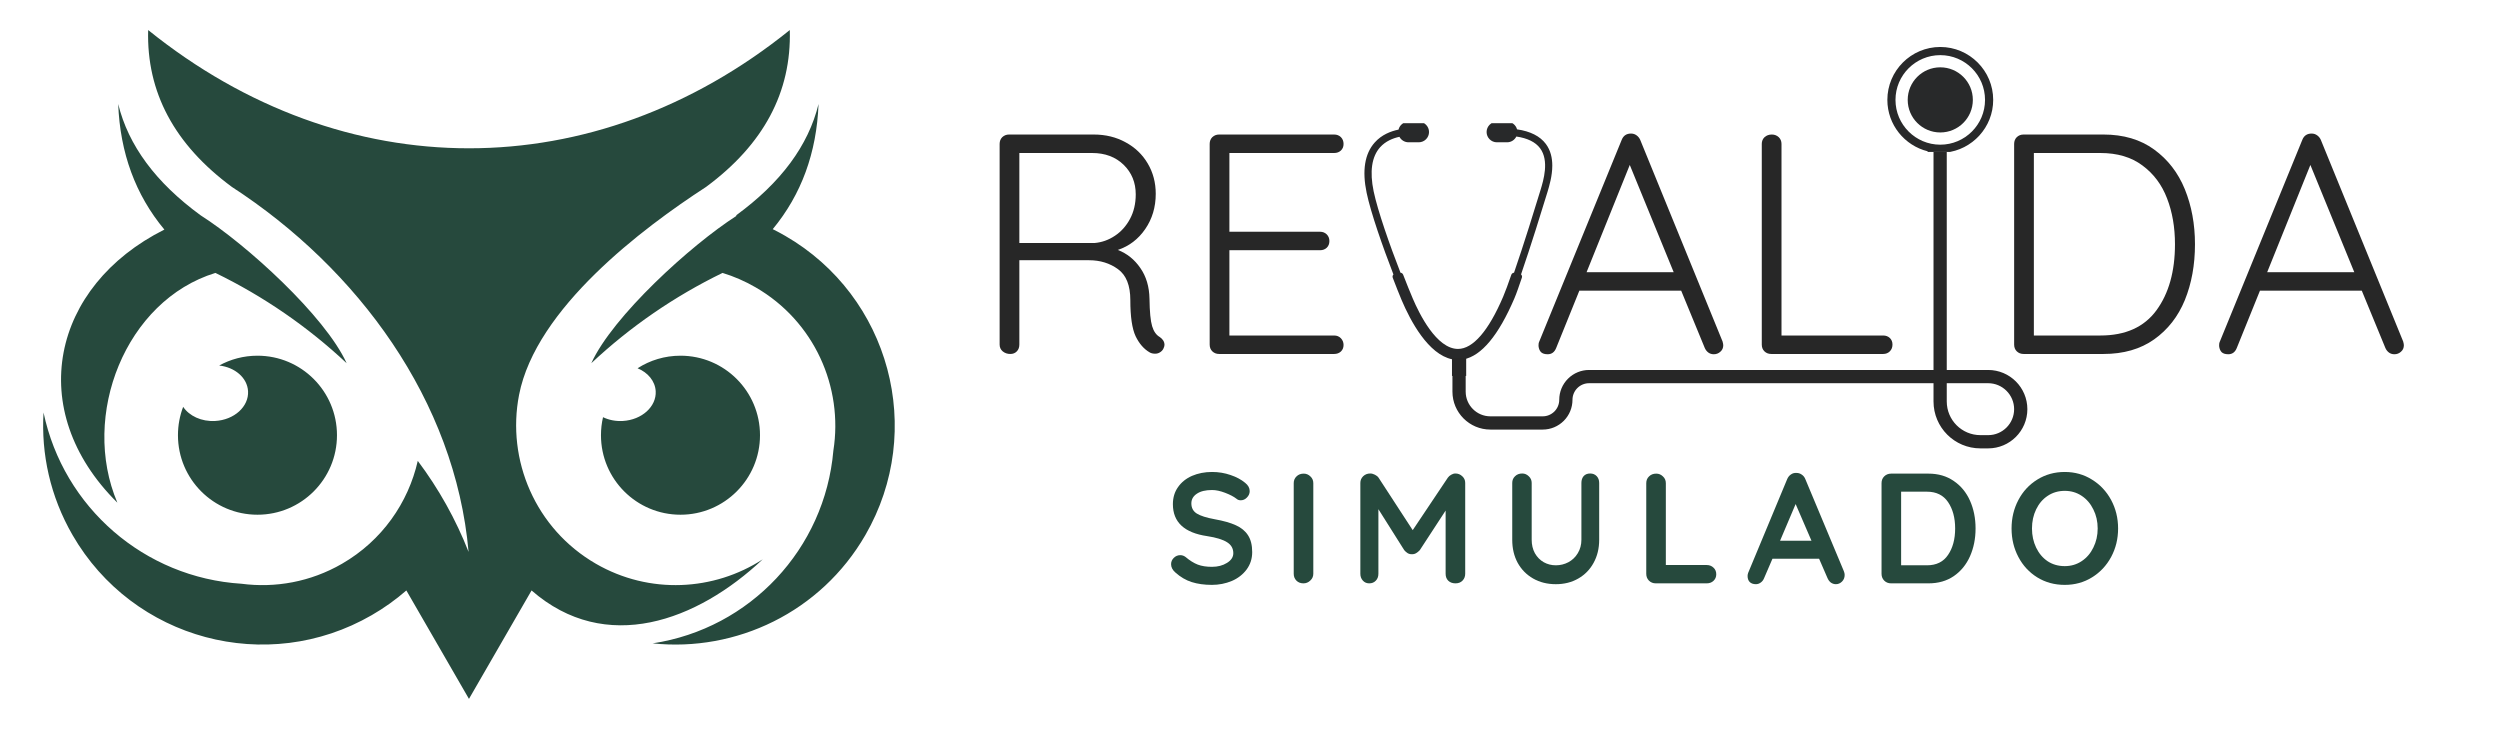 <svg xmlns="http://www.w3.org/2000/svg" xmlns:xlink="http://www.w3.org/1999/xlink" width="375" zoomAndPan="magnify" viewBox="0 0 281.25 82.5" height="110" preserveAspectRatio="xMidYMid meet" version="1.0"><defs><g/><clipPath id="bc4a76be30"><path d="M 4 3.379 L 101 3.379 L 101 78.672 L 4 78.672 Z M 4 3.379 " clip-rule="nonzero"/></clipPath><clipPath id="50c18457f3"><path d="M 153.203 13.863 L 174.82 13.863 L 174.82 40.699 L 153.203 40.699 Z M 153.203 13.863 " clip-rule="nonzero"/></clipPath><clipPath id="a105980da4"><path d="M 211.793 5.273 L 224.465 5.273 L 224.465 17.094 L 211.793 17.094 Z M 211.793 5.273 " clip-rule="nonzero"/></clipPath><clipPath id="611f846819"><path d="M 163.348 40.254 L 164.945 40.254 L 164.945 42.289 L 163.348 42.289 Z M 163.348 40.254 " clip-rule="nonzero"/></clipPath></defs><g clip-path="url(#bc4a76be30)"><path fill="#26493d" d="M 28.965 57.906 C 33.902 57.906 37.91 53.902 37.91 48.961 C 37.91 44.02 33.906 40.016 28.965 40.016 C 27.402 40.016 25.934 40.418 24.656 41.121 C 26.43 41.316 27.82 42.5 27.906 44.008 C 28.004 45.738 26.352 47.238 24.211 47.359 C 22.664 47.449 21.289 46.793 20.605 45.77 C 20.227 46.762 20.02 47.836 20.02 48.961 C 20.02 53.902 24.023 57.906 28.965 57.906 M 13.203 56.551 C 9.027 46.727 14.129 33.801 24.234 30.703 C 29.629 33.324 34.605 36.746 38.996 40.859 C 36.574 35.547 27.711 27.488 22.57 24.223 C 17.531 20.543 14.441 16.371 13.297 11.699 C 13.512 17.211 15.242 21.922 18.492 25.828 C 5.828 32.168 2.68 46.133 13.203 56.551 Z M 67.609 48.961 C 67.609 53.902 71.613 57.906 76.555 57.906 C 81.492 57.906 85.5 53.902 85.5 48.961 C 85.5 44.02 81.496 40.016 76.555 40.016 C 74.777 40.016 73.117 40.535 71.727 41.43 C 72.887 41.91 73.699 42.867 73.766 44.008 C 73.863 45.738 72.207 47.238 70.066 47.359 C 69.25 47.406 68.484 47.246 67.84 46.934 C 67.688 47.586 67.609 48.262 67.609 48.961 Z M 93.754 50.695 C 92.797 61.75 84.395 70.715 73.422 72.379 C 82.805 73.367 92.332 68.891 97.355 60.191 C 104.16 48.406 100.121 33.34 88.34 26.535 C 87.875 26.266 87.406 26.016 86.934 25.781 C 90.156 21.883 91.875 17.191 92.086 11.699 C 90.945 16.371 87.855 20.547 82.816 24.223 L 82.852 24.285 C 77.695 27.59 68.926 35.582 66.523 40.859 C 70.914 36.746 75.891 33.324 81.285 30.703 C 82.555 31.09 83.801 31.629 84.996 32.32 C 91.617 36.141 94.883 43.562 93.754 50.695 Z M 38.477 63.422 C 34.922 65.477 30.953 66.168 27.172 65.672 C 16.262 64.992 7.148 57.105 4.898 46.41 C 4.617 51.062 5.652 55.848 8.16 60.191 C 14.965 71.977 30.035 76.012 41.816 69.207 C 43.227 68.395 44.531 67.457 45.715 66.426 L 52.758 78.625 L 59.801 66.426 C 68.148 73.707 78.434 69.867 85.809 62.922 C 80.324 66.48 73.082 66.91 67.039 63.422 C 60.227 59.488 56.969 51.742 58.395 44.422 C 60.293 34.688 72.293 25.664 79.43 21.031 C 85.906 16.25 89.047 10.363 88.852 3.379 C 66.844 21.117 38.676 21.117 16.668 3.379 C 16.473 10.363 19.613 16.25 26.09 21.031 C 40.227 30.207 51.215 45.062 52.715 62.09 C 51.277 58.422 49.352 54.98 47 51.848 C 45.93 56.559 42.98 60.824 38.477 63.422 Z M 38.477 63.422 " fill-opacity="1" fill-rule="evenodd"/></g><g fill="#272727" fill-opacity="1"><g transform="translate(109.146, 39.822)"><g><path d="M 21.328 -1.906 C 21.68 -1.664 21.859 -1.367 21.859 -1.016 C 21.859 -0.898 21.812 -0.75 21.719 -0.562 C 21.625 -0.395 21.492 -0.266 21.328 -0.172 C 21.172 -0.078 21 -0.031 20.812 -0.031 C 20.57 -0.031 20.367 -0.078 20.203 -0.172 C 19.547 -0.547 19.016 -1.156 18.609 -2 C 18.211 -2.852 18.016 -4.207 18.016 -6.062 C 18.016 -7.707 17.555 -8.863 16.641 -9.531 C 15.723 -10.207 14.629 -10.547 13.359 -10.547 L 5.531 -10.547 L 5.531 -1.062 C 5.531 -0.75 5.438 -0.492 5.25 -0.297 C 5.062 -0.098 4.816 0 4.516 0 C 4.18 0 3.895 -0.098 3.656 -0.297 C 3.426 -0.492 3.312 -0.75 3.312 -1.062 L 3.312 -23.625 C 3.312 -23.938 3.41 -24.191 3.609 -24.391 C 3.816 -24.586 4.07 -24.688 4.375 -24.688 L 13.891 -24.688 C 15.234 -24.688 16.43 -24.395 17.484 -23.812 C 18.547 -23.238 19.375 -22.445 19.969 -21.438 C 20.57 -20.426 20.875 -19.285 20.875 -18.016 C 20.875 -16.516 20.477 -15.191 19.688 -14.047 C 18.906 -12.91 17.879 -12.129 16.609 -11.703 C 17.641 -11.305 18.484 -10.629 19.141 -9.672 C 19.805 -8.723 20.148 -7.566 20.172 -6.203 C 20.191 -4.742 20.289 -3.719 20.469 -3.125 C 20.645 -2.539 20.93 -2.133 21.328 -1.906 Z M 14 -12.484 C 14.82 -12.555 15.582 -12.828 16.281 -13.297 C 16.988 -13.766 17.555 -14.398 17.984 -15.203 C 18.41 -16.004 18.625 -16.922 18.625 -17.953 C 18.625 -19.285 18.172 -20.395 17.266 -21.281 C 16.359 -22.164 15.176 -22.609 13.719 -22.609 L 5.531 -22.609 L 5.531 -12.484 Z M 14 -12.484 "/></g></g></g><g fill="#272727" fill-opacity="1"><g transform="translate(132.776, 39.822)"><g><path d="M 17.312 -2.078 C 17.625 -2.078 17.879 -1.973 18.078 -1.766 C 18.273 -1.555 18.375 -1.305 18.375 -1.016 C 18.375 -0.711 18.273 -0.469 18.078 -0.281 C 17.879 -0.094 17.625 0 17.312 0 L 4.375 0 C 4.07 0 3.816 -0.098 3.609 -0.297 C 3.41 -0.492 3.312 -0.75 3.312 -1.062 L 3.312 -23.625 C 3.312 -23.938 3.41 -24.191 3.609 -24.391 C 3.816 -24.586 4.07 -24.688 4.375 -24.688 L 17.312 -24.688 C 17.625 -24.688 17.879 -24.586 18.078 -24.391 C 18.273 -24.191 18.375 -23.938 18.375 -23.625 C 18.375 -23.32 18.273 -23.078 18.078 -22.891 C 17.879 -22.703 17.625 -22.609 17.312 -22.609 L 5.531 -22.609 L 5.531 -13.75 L 15.734 -13.75 C 16.035 -13.75 16.285 -13.648 16.484 -13.453 C 16.68 -13.254 16.781 -13.004 16.781 -12.703 C 16.781 -12.391 16.68 -12.141 16.484 -11.953 C 16.285 -11.766 16.035 -11.672 15.734 -11.672 L 5.531 -11.672 L 5.531 -2.078 Z M 17.312 -2.078 "/></g></g></g><g fill="#272727" fill-opacity="1"><g transform="translate(152.809, 39.822)"><g/></g></g><g fill="#272727" fill-opacity="1"><g transform="translate(162.438, 39.822)"><g/></g></g><g fill="#272727" fill-opacity="1"><g transform="translate(172.069, 39.822)"><g><path d="M 21.719 -1.406 C 21.77 -1.219 21.797 -1.078 21.797 -0.984 C 21.797 -0.68 21.688 -0.438 21.469 -0.25 C 21.258 -0.062 21.016 0.031 20.734 0.031 C 20.504 0.031 20.301 -0.031 20.125 -0.156 C 19.945 -0.289 19.812 -0.461 19.719 -0.672 L 17.062 -7.125 L 5.609 -7.125 L 3 -0.672 C 2.812 -0.203 2.492 0.031 2.047 0.031 C 1.711 0.031 1.461 -0.047 1.297 -0.203 C 1.141 -0.367 1.047 -0.594 1.016 -0.875 L 1.016 -0.984 C 1.016 -1.129 1.031 -1.238 1.062 -1.312 L 10.375 -24.094 C 10.562 -24.562 10.91 -24.797 11.422 -24.797 C 11.66 -24.797 11.867 -24.727 12.047 -24.594 C 12.223 -24.469 12.359 -24.301 12.453 -24.094 Z M 6.422 -9.203 L 16.219 -9.203 L 11.281 -21.266 Z M 6.422 -9.203 "/></g></g></g><g fill="#272727" fill-opacity="1"><g transform="translate(194.888, 39.822)"><g><path d="M 16.969 -2.078 C 17.27 -2.078 17.52 -1.984 17.719 -1.797 C 17.914 -1.609 18.016 -1.363 18.016 -1.062 C 18.016 -0.75 17.914 -0.492 17.719 -0.297 C 17.52 -0.098 17.27 0 16.969 0 L 4.375 0 C 4.07 0 3.816 -0.098 3.609 -0.297 C 3.41 -0.492 3.312 -0.75 3.312 -1.062 L 3.312 -23.625 C 3.312 -23.938 3.414 -24.191 3.625 -24.391 C 3.844 -24.586 4.113 -24.688 4.438 -24.688 C 4.75 -24.688 5.008 -24.586 5.219 -24.391 C 5.426 -24.191 5.531 -23.938 5.531 -23.625 L 5.531 -2.078 Z M 16.969 -2.078 "/></g></g></g><g fill="#272727" fill-opacity="1"><g transform="translate(213.651, 39.822)"><g/></g></g><g fill="#272727" fill-opacity="1"><g transform="translate(223.279, 39.822)"><g><path d="M 13.359 -24.688 C 15.617 -24.688 17.52 -24.125 19.062 -23 C 20.602 -21.883 21.754 -20.395 22.516 -18.531 C 23.273 -16.664 23.656 -14.602 23.656 -12.344 C 23.656 -10.02 23.273 -7.926 22.516 -6.062 C 21.754 -4.207 20.602 -2.734 19.062 -1.641 C 17.52 -0.547 15.617 0 13.359 0 L 4.375 0 C 4.07 0 3.816 -0.098 3.609 -0.297 C 3.41 -0.492 3.312 -0.75 3.312 -1.062 L 3.312 -23.625 C 3.312 -23.938 3.41 -24.191 3.609 -24.391 C 3.816 -24.586 4.07 -24.688 4.375 -24.688 Z M 13.016 -2.078 C 15.836 -2.078 17.941 -3.023 19.328 -4.922 C 20.711 -6.816 21.406 -9.289 21.406 -12.344 C 21.406 -14.25 21.109 -15.969 20.516 -17.5 C 19.93 -19.039 19.008 -20.273 17.75 -21.203 C 16.5 -22.141 14.922 -22.609 13.016 -22.609 L 5.531 -22.609 L 5.531 -2.078 Z M 13.016 -2.078 "/></g></g></g><g fill="#272727" fill-opacity="1"><g transform="translate(248.637, 39.822)"><g><path d="M 21.719 -1.406 C 21.77 -1.219 21.797 -1.078 21.797 -0.984 C 21.797 -0.68 21.688 -0.438 21.469 -0.25 C 21.258 -0.062 21.016 0.031 20.734 0.031 C 20.504 0.031 20.301 -0.031 20.125 -0.156 C 19.945 -0.289 19.812 -0.461 19.719 -0.672 L 17.062 -7.125 L 5.609 -7.125 L 3 -0.672 C 2.812 -0.203 2.492 0.031 2.047 0.031 C 1.711 0.031 1.461 -0.047 1.297 -0.203 C 1.141 -0.367 1.047 -0.594 1.016 -0.875 L 1.016 -0.984 C 1.016 -1.129 1.031 -1.238 1.062 -1.312 L 10.375 -24.094 C 10.562 -24.562 10.91 -24.797 11.422 -24.797 C 11.66 -24.797 11.867 -24.727 12.047 -24.594 C 12.223 -24.469 12.359 -24.301 12.453 -24.094 Z M 6.422 -9.203 L 16.219 -9.203 L 11.281 -21.266 Z M 6.422 -9.203 "/></g></g></g><path stroke-linecap="butt" transform="matrix(0.745, 0, 0, 0.745, 163.4, 17.102)" fill="none" stroke-linejoin="miter" d="M 0.999 31.45 L 0.999 36.181 C 0.999 38.796 3.121 40.913 5.73 40.913 L 13.627 40.913 C 14.559 40.913 15.445 40.546 16.105 39.886 C 16.76 39.231 17.127 38.34 17.127 37.413 C 17.127 36.485 17.499 35.594 18.154 34.939 C 18.809 34.284 19.7 33.912 20.627 33.912 L 80.897 33.912 C 83.611 33.912 85.817 36.118 85.817 38.833 C 85.817 41.552 83.611 43.753 80.897 43.753 L 79.728 43.753 C 76.369 43.753 73.645 41.028 73.645 37.669 L 73.645 -0 " stroke="#272727" stroke-width="2" stroke-opacity="1" stroke-miterlimit="4"/><g clip-path="url(#50c18457f3)"><path fill="#28292a" d="M 197.895 27.047 C 196.133 27.047 194.648 28.266 194.246 29.906 L 190.145 29.906 C 185.02 29.906 180.77 33.996 180.719 39.121 C 180.719 39.152 180.715 52.695 180.715 52.695 C 180.715 57.117 177.184 60.785 172.762 60.828 C 168.293 60.871 164.648 57.254 164.648 52.797 L 164.648 40.43 C 166.664 40.039 168.586 37.734 170.375 33.551 C 170.629 32.953 170.867 32.242 171.211 31.238 C 171.258 31.102 171.215 30.961 171.117 30.871 C 172.188 27.766 173.527 23.461 174.09 21.602 C 174.297 20.91 174.633 19.789 174.633 18.633 C 174.633 17.789 174.453 16.922 173.906 16.191 C 173.25 15.316 172.164 14.77 170.668 14.551 C 170.535 14.059 170.086 13.695 169.551 13.695 L 168.395 13.695 C 167.762 13.695 167.242 14.215 167.242 14.852 C 167.242 15.488 167.762 16.008 168.395 16.008 L 169.551 16.008 C 170.008 16.008 170.398 15.742 170.59 15.359 C 171.844 15.543 172.742 15.984 173.258 16.676 C 174.309 18.078 173.637 20.297 173.312 21.367 C 172.746 23.238 171.395 27.594 170.328 30.68 C 170.191 30.691 170.07 30.777 170.023 30.91 C 169.668 31.938 169.348 32.812 169.102 33.387 C 167.461 37.227 165.703 39.258 164.02 39.254 C 161.605 39.25 159.664 35.289 158.938 33.586 C 158.613 32.82 158.238 31.898 157.852 30.898 C 157.801 30.773 157.684 30.688 157.555 30.68 C 156.34 27.559 155 23.738 154.535 21.527 C 154.074 19.297 154.316 17.629 155.258 16.57 C 155.879 15.875 156.715 15.547 157.434 15.391 C 157.629 15.758 158.016 16.008 158.457 16.008 L 159.609 16.008 C 160.246 16.008 160.766 15.488 160.766 14.852 C 160.766 14.215 160.246 13.695 159.609 13.695 L 158.457 13.695 C 157.914 13.695 157.457 14.074 157.332 14.582 C 156.469 14.758 155.441 15.152 154.66 16.027 C 153.531 17.289 153.223 19.195 153.746 21.691 C 154.211 23.922 155.547 27.738 156.762 30.879 C 156.672 30.973 156.633 31.113 156.684 31.246 C 157.062 32.223 157.352 32.98 157.688 33.77 C 158.676 36.094 160.672 39.875 163.375 40.422 L 163.375 52.676 C 163.375 57.801 167.465 62.051 172.59 62.102 C 177.762 62.152 181.984 57.957 181.984 52.797 L 181.992 39.211 C 181.992 34.781 185.594 31.18 190.023 31.18 L 194.156 31.18 C 194.348 33.074 195.949 34.559 197.895 34.559 C 199.965 34.559 201.652 32.875 201.652 30.805 C 201.652 28.73 199.965 27.047 197.895 27.047 Z M 197.895 33.98 C 196.141 33.98 194.715 32.555 194.715 30.805 C 194.715 29.051 196.141 27.625 197.895 27.625 C 199.648 27.625 201.074 29.051 201.074 30.805 C 201.074 32.555 199.648 33.98 197.895 33.98 " fill-opacity="1" fill-rule="nonzero"/></g><path fill="#28292a" d="M 214.617 11.238 C 214.617 13.262 216.258 14.902 218.281 14.902 C 220.305 14.902 221.945 13.262 221.945 11.238 C 221.945 9.215 220.305 7.574 218.281 7.574 C 216.258 7.574 214.617 9.215 214.617 11.238 " fill-opacity="1" fill-rule="nonzero"/><g clip-path="url(#a105980da4)"><path fill="#28292a" d="M 212.328 11.238 C 212.328 14.031 214.262 16.379 216.859 17.02 L 216.859 23.523 C 216.859 31.641 223.344 38.375 231.461 38.457 C 231.508 38.457 252.969 38.465 252.969 38.465 C 259.977 38.465 265.793 44.059 265.859 51.066 C 265.93 58.145 260.191 63.926 253.133 63.926 L 233.535 63.922 C 232.918 60.73 229.262 57.684 222.637 54.852 C 221.688 54.445 220.562 54.066 218.973 53.52 C 218.754 53.445 218.531 53.516 218.387 53.672 C 213.469 51.973 206.645 49.855 203.699 48.965 C 202.605 48.633 200.832 48.098 199 48.098 C 197.656 48.098 196.285 48.387 195.125 49.254 C 193.742 50.289 192.875 52.012 192.531 54.387 C 191.75 54.594 191.172 55.309 191.172 56.152 L 191.172 57.984 C 191.172 58.992 191.996 59.816 193.004 59.816 C 194.012 59.816 194.836 58.992 194.836 57.984 L 194.836 56.152 C 194.836 55.434 194.414 54.809 193.809 54.508 C 194.102 52.52 194.797 51.098 195.895 50.277 C 198.113 48.617 201.633 49.68 203.324 50.191 C 206.289 51.086 213.195 53.23 218.086 54.926 C 218.102 55.141 218.242 55.332 218.453 55.402 C 220.078 55.965 221.465 56.477 222.375 56.863 C 228.461 59.465 231.676 62.25 231.672 64.918 C 231.668 68.742 225.391 71.82 222.691 72.969 C 221.48 73.484 220.016 74.078 218.434 74.695 C 218.23 74.773 218.102 74.957 218.086 75.164 C 213.137 77.09 207.086 79.215 203.578 79.945 C 200.051 80.68 197.406 80.297 195.727 78.801 C 194.629 77.82 194.105 76.496 193.859 75.355 C 194.438 75.047 194.836 74.434 194.836 73.734 L 194.836 71.902 C 194.836 70.898 194.012 70.074 193.004 70.074 C 191.996 70.074 191.172 70.898 191.172 71.902 L 191.172 73.734 C 191.172 74.598 191.773 75.32 192.574 75.516 C 192.852 76.883 193.48 78.512 194.867 79.75 C 196.867 81.535 199.887 82.023 203.844 81.199 C 207.379 80.465 213.426 78.348 218.398 76.418 C 218.547 76.566 218.773 76.625 218.984 76.543 C 220.531 75.945 221.734 75.484 222.98 74.953 C 226.664 73.391 232.656 70.223 233.523 65.941 L 252.945 65.938 C 261.062 65.938 267.797 59.457 267.875 51.34 C 267.957 43.141 261.309 36.449 253.133 36.449 L 231.605 36.438 C 224.586 36.438 218.875 30.73 218.875 23.711 L 218.875 17.164 C 221.879 16.863 224.234 14.32 224.234 11.238 C 224.234 7.957 221.562 5.285 218.281 5.285 C 214.996 5.285 212.328 7.957 212.328 11.238 Z M 223.316 11.238 C 223.316 14.016 221.059 16.277 218.281 16.277 C 215.504 16.277 213.242 14.016 213.242 11.238 C 213.242 8.461 215.504 6.203 218.281 6.203 C 221.059 6.203 223.316 8.461 223.316 11.238 " fill-opacity="1" fill-rule="nonzero"/></g><g clip-path="url(#611f846819)"><path fill="#272727" d="M 163.348 40.254 L 164.945 40.254 L 164.945 42.289 L 163.348 42.289 Z M 163.348 40.254 " fill-opacity="1" fill-rule="nonzero"/></g><g fill="#26493d" fill-opacity="1"><g transform="translate(131.044, 65.627)"><g><path d="M 5.297 0.172 C 4.441 0.172 3.688 0.066 3.031 -0.141 C 2.375 -0.348 1.758 -0.707 1.188 -1.219 C 0.863 -1.5 0.703 -1.812 0.703 -2.156 C 0.703 -2.426 0.801 -2.66 1 -2.859 C 1.207 -3.066 1.453 -3.172 1.734 -3.172 C 1.953 -3.172 2.148 -3.102 2.328 -2.969 C 2.797 -2.57 3.254 -2.285 3.703 -2.109 C 4.148 -1.941 4.68 -1.859 5.297 -1.859 C 5.953 -1.859 6.516 -2.004 6.984 -2.297 C 7.461 -2.586 7.703 -2.953 7.703 -3.391 C 7.703 -3.922 7.469 -4.332 7 -4.625 C 6.531 -4.926 5.785 -5.156 4.766 -5.312 C 2.191 -5.688 0.906 -6.883 0.906 -8.906 C 0.906 -9.645 1.098 -10.285 1.484 -10.828 C 1.867 -11.379 2.395 -11.801 3.062 -12.094 C 3.738 -12.383 4.488 -12.531 5.312 -12.531 C 6.051 -12.531 6.742 -12.414 7.391 -12.188 C 8.047 -11.969 8.594 -11.676 9.031 -11.312 C 9.375 -11.039 9.547 -10.727 9.547 -10.375 C 9.547 -10.102 9.441 -9.863 9.234 -9.656 C 9.035 -9.445 8.801 -9.344 8.531 -9.344 C 8.352 -9.344 8.195 -9.398 8.062 -9.516 C 7.758 -9.754 7.332 -9.977 6.781 -10.188 C 6.238 -10.395 5.75 -10.5 5.312 -10.5 C 4.57 -10.5 4 -10.359 3.594 -10.078 C 3.188 -9.805 2.984 -9.445 2.984 -9 C 2.984 -8.488 3.191 -8.102 3.609 -7.844 C 4.023 -7.594 4.68 -7.383 5.578 -7.219 C 6.586 -7.039 7.395 -6.812 8 -6.531 C 8.602 -6.258 9.055 -5.883 9.359 -5.406 C 9.672 -4.926 9.828 -4.297 9.828 -3.516 C 9.828 -2.773 9.617 -2.125 9.203 -1.562 C 8.785 -1 8.227 -0.566 7.531 -0.266 C 6.832 0.023 6.086 0.172 5.297 0.172 Z M 5.297 0.172 "/></g></g></g><g fill="#26493d" fill-opacity="1"><g transform="translate(144.216, 65.627)"><g><path d="M 3.531 -1.078 C 3.531 -0.773 3.414 -0.52 3.188 -0.312 C 2.969 -0.102 2.711 0 2.422 0 C 2.098 0 1.832 -0.102 1.625 -0.312 C 1.426 -0.52 1.328 -0.773 1.328 -1.078 L 1.328 -11.266 C 1.328 -11.578 1.43 -11.832 1.641 -12.031 C 1.848 -12.238 2.117 -12.344 2.453 -12.344 C 2.742 -12.344 2.992 -12.238 3.203 -12.031 C 3.422 -11.832 3.531 -11.578 3.531 -11.266 Z M 3.531 -1.078 "/></g></g></g><g fill="#26493d" fill-opacity="1"><g transform="translate(151.711, 65.627)"><g><path d="M 12.031 -12.359 C 12.32 -12.359 12.578 -12.254 12.797 -12.047 C 13.016 -11.848 13.125 -11.598 13.125 -11.297 L 13.125 -1.078 C 13.125 -0.773 13.023 -0.52 12.828 -0.312 C 12.629 -0.102 12.363 0 12.031 0 C 11.695 0 11.426 -0.098 11.219 -0.297 C 11.02 -0.492 10.922 -0.754 10.922 -1.078 L 10.922 -8.188 L 8.016 -3.734 C 7.891 -3.598 7.75 -3.484 7.594 -3.391 C 7.445 -3.305 7.289 -3.27 7.125 -3.281 C 6.969 -3.27 6.812 -3.305 6.656 -3.391 C 6.508 -3.484 6.379 -3.598 6.266 -3.734 L 3.359 -8.344 L 3.359 -1.078 C 3.359 -0.754 3.258 -0.492 3.062 -0.297 C 2.875 -0.098 2.629 0 2.328 0 C 2.035 0 1.797 -0.102 1.609 -0.312 C 1.422 -0.52 1.328 -0.773 1.328 -1.078 L 1.328 -11.297 C 1.328 -11.586 1.43 -11.836 1.641 -12.047 C 1.859 -12.254 2.125 -12.359 2.438 -12.359 C 2.613 -12.359 2.789 -12.312 2.969 -12.219 C 3.145 -12.133 3.281 -12.023 3.375 -11.891 L 7.219 -5.984 L 11.172 -11.891 C 11.266 -12.023 11.391 -12.133 11.547 -12.219 C 11.703 -12.312 11.863 -12.359 12.031 -12.359 Z M 12.031 -12.359 "/></g></g></g><g fill="#26493d" fill-opacity="1"><g transform="translate(168.799, 65.627)"><g><path d="M 10.094 -12.359 C 10.395 -12.359 10.641 -12.258 10.828 -12.062 C 11.016 -11.863 11.109 -11.609 11.109 -11.297 L 11.109 -4.906 C 11.109 -3.926 10.898 -3.062 10.484 -2.312 C 10.078 -1.562 9.504 -0.973 8.766 -0.547 C 8.023 -0.117 7.18 0.094 6.234 0.094 C 5.273 0.094 4.422 -0.117 3.672 -0.547 C 2.93 -0.973 2.352 -1.562 1.938 -2.312 C 1.531 -3.062 1.328 -3.926 1.328 -4.906 L 1.328 -11.297 C 1.328 -11.598 1.43 -11.848 1.641 -12.047 C 1.848 -12.254 2.117 -12.359 2.453 -12.359 C 2.734 -12.359 2.977 -12.254 3.188 -12.047 C 3.406 -11.848 3.516 -11.598 3.516 -11.297 L 3.516 -4.906 C 3.516 -4.344 3.633 -3.836 3.875 -3.391 C 4.125 -2.953 4.457 -2.613 4.875 -2.375 C 5.289 -2.145 5.742 -2.031 6.234 -2.031 C 6.734 -2.031 7.203 -2.145 7.641 -2.375 C 8.086 -2.613 8.441 -2.953 8.703 -3.391 C 8.973 -3.836 9.109 -4.344 9.109 -4.906 L 9.109 -11.297 C 9.109 -11.609 9.191 -11.863 9.359 -12.062 C 9.535 -12.258 9.781 -12.359 10.094 -12.359 Z M 10.094 -12.359 "/></g></g></g><g fill="#26493d" fill-opacity="1"><g transform="translate(183.876, 65.627)"><g><path d="M 8.125 -2.062 C 8.438 -2.062 8.691 -1.961 8.891 -1.766 C 9.098 -1.578 9.203 -1.328 9.203 -1.016 C 9.203 -0.723 9.098 -0.477 8.891 -0.281 C 8.691 -0.094 8.438 0 8.125 0 L 2.406 0 C 2.094 0 1.832 -0.102 1.625 -0.312 C 1.426 -0.52 1.328 -0.773 1.328 -1.078 L 1.328 -11.266 C 1.328 -11.578 1.43 -11.832 1.641 -12.031 C 1.848 -12.238 2.117 -12.344 2.453 -12.344 C 2.742 -12.344 2.992 -12.238 3.203 -12.031 C 3.422 -11.832 3.531 -11.578 3.531 -11.266 L 3.531 -2.062 Z M 8.125 -2.062 "/></g></g></g><g fill="#26493d" fill-opacity="1"><g transform="translate(196.431, 65.627)"><g><path d="M 11 -1.375 C 11.062 -1.219 11.094 -1.078 11.094 -0.953 C 11.094 -0.648 10.992 -0.398 10.797 -0.203 C 10.598 -0.004 10.367 0.094 10.109 0.094 C 9.898 0.094 9.707 0.031 9.531 -0.094 C 9.363 -0.227 9.234 -0.41 9.141 -0.641 L 8.219 -2.766 L 2.969 -2.766 L 2.047 -0.625 C 1.961 -0.395 1.832 -0.219 1.656 -0.094 C 1.488 0.031 1.305 0.094 1.109 0.094 C 0.805 0.094 0.57 0.008 0.406 -0.156 C 0.25 -0.32 0.172 -0.547 0.172 -0.828 C 0.172 -0.93 0.191 -1.047 0.234 -1.172 L 4.625 -11.719 C 4.719 -11.945 4.859 -12.125 5.047 -12.25 C 5.234 -12.383 5.445 -12.441 5.688 -12.422 C 5.895 -12.422 6.086 -12.359 6.266 -12.234 C 6.453 -12.109 6.586 -11.938 6.672 -11.719 Z M 3.828 -4.797 L 7.359 -4.797 L 5.578 -8.922 Z M 3.828 -4.797 "/></g></g></g><g fill="#26493d" fill-opacity="1"><g transform="translate(210.345, 65.627)"><g><path d="M 6.609 -12.344 C 7.711 -12.344 8.66 -12.066 9.453 -11.516 C 10.254 -10.973 10.863 -10.234 11.281 -9.297 C 11.695 -8.367 11.906 -7.328 11.906 -6.172 C 11.906 -5.023 11.695 -3.984 11.281 -3.047 C 10.863 -2.109 10.254 -1.363 9.453 -0.812 C 8.66 -0.27 7.711 0 6.609 0 L 2.406 0 C 2.094 0 1.832 -0.102 1.625 -0.312 C 1.426 -0.52 1.328 -0.773 1.328 -1.078 L 1.328 -11.266 C 1.328 -11.578 1.426 -11.832 1.625 -12.031 C 1.832 -12.238 2.094 -12.344 2.406 -12.344 Z M 6.438 -2.031 C 7.5 -2.031 8.289 -2.422 8.812 -3.203 C 9.344 -3.984 9.609 -4.973 9.609 -6.172 C 9.609 -7.367 9.344 -8.359 8.812 -9.141 C 8.281 -9.922 7.488 -10.312 6.438 -10.312 L 3.531 -10.312 L 3.531 -2.031 Z M 6.438 -2.031 "/></g></g></g><g fill="#26493d" fill-opacity="1"><g transform="translate(225.598, 65.627)"><g><path d="M 12.688 -6.172 C 12.688 -5.004 12.426 -3.938 11.906 -2.969 C 11.383 -2 10.664 -1.234 9.75 -0.672 C 8.844 -0.109 7.82 0.172 6.688 0.172 C 5.539 0.172 4.508 -0.109 3.594 -0.672 C 2.688 -1.234 1.977 -2 1.469 -2.969 C 0.957 -3.938 0.703 -5.004 0.703 -6.172 C 0.703 -7.336 0.957 -8.406 1.469 -9.375 C 1.977 -10.344 2.688 -11.109 3.594 -11.672 C 4.508 -12.242 5.539 -12.531 6.688 -12.531 C 7.82 -12.531 8.844 -12.242 9.75 -11.672 C 10.664 -11.109 11.383 -10.344 11.906 -9.375 C 12.426 -8.406 12.688 -7.336 12.688 -6.172 Z M 10.391 -6.172 C 10.391 -6.961 10.227 -7.676 9.906 -8.312 C 9.594 -8.957 9.156 -9.469 8.594 -9.844 C 8.031 -10.219 7.395 -10.406 6.688 -10.406 C 5.969 -10.406 5.328 -10.219 4.766 -9.844 C 4.211 -9.477 3.781 -8.973 3.469 -8.328 C 3.156 -7.68 3 -6.961 3 -6.172 C 3 -5.391 3.156 -4.672 3.469 -4.016 C 3.781 -3.367 4.211 -2.859 4.766 -2.484 C 5.328 -2.117 5.969 -1.938 6.688 -1.938 C 7.395 -1.938 8.031 -2.125 8.594 -2.5 C 9.156 -2.875 9.594 -3.383 9.906 -4.031 C 10.227 -4.676 10.391 -5.391 10.391 -6.172 Z M 10.391 -6.172 "/></g></g></g></svg>